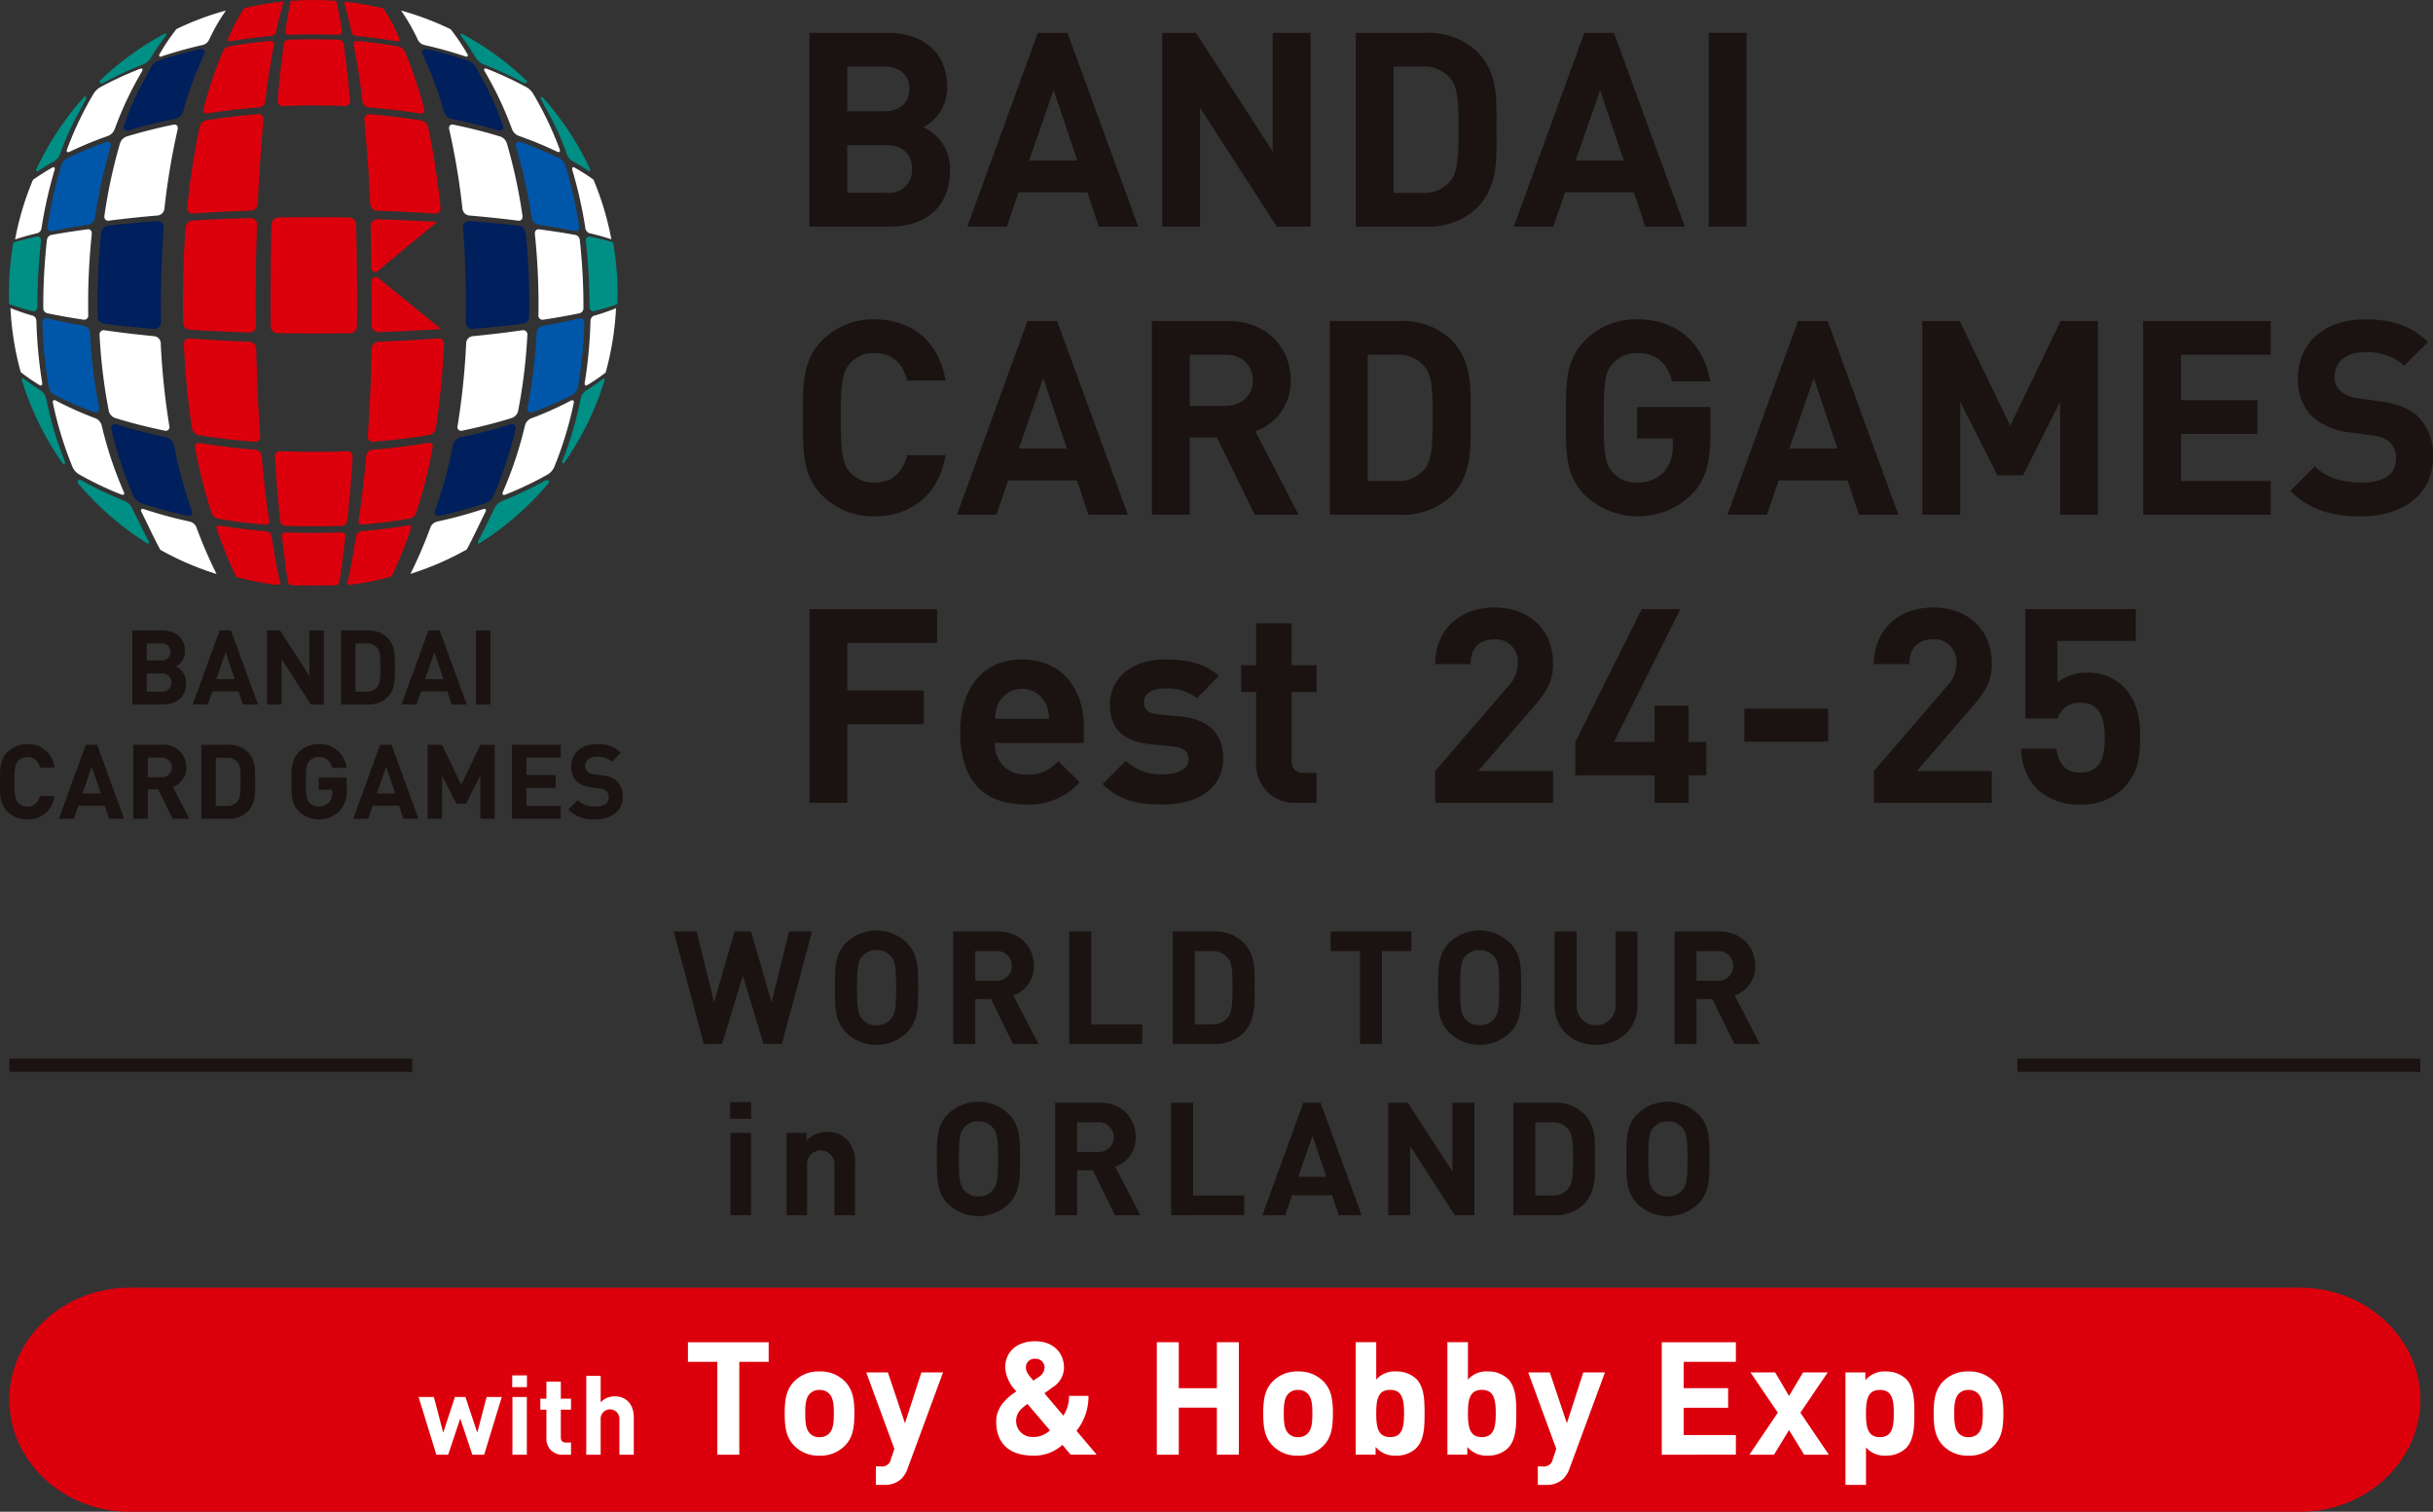 <svg xmlns="http://www.w3.org/2000/svg" xmlns:xlink="http://www.w3.org/1999/xlink" width="394" height="244.869" viewBox="0 0 394 244.869">
  <rect x="0" y="0" width="394" height="244.869" fill="#333333" stroke="none"/>
  <defs>
    <clipPath id="clip-path">
      <rect id="長方形_1720" data-name="長方形 1720" width="394" height="244.869" fill="none"/>
    </clipPath>
  </defs>
  <g id="グループ_4470" data-name="グループ 4470" transform="translate(14857 -3628.715)">
    <g id="グループ_5780" data-name="グループ 5780" transform="translate(-14857 3628.715)">
      <g id="グループ_5767" data-name="グループ 5767" transform="translate(0 0)" clip-path="url(#clip-path)">
        <path id="パス_10743" data-name="パス 10743" d="M391.145,115.91c0,9.978-8.754,18.143-19.453,18.143H20.161c-10.7,0-19.453-8.165-19.453-18.143S9.462,97.767,20.161,97.767H371.692c10.7,0,19.453,8.165,19.453,18.143" transform="translate(0.802 110.816)" fill="#dc000c"/>
        <path id="パス_10744" data-name="パス 10744" d="M42.393,115.409H40.475l-1.954-5.865-1.956,5.865h-1.92l-2.872-9.345h2.479l1.506,5.775,1.9-5.775h1.7l1.92,5.775,1.508-5.775h2.456Z" transform="translate(36.014 120.22)" fill="#fff"/>
        <path id="パス_10745" data-name="パス 10745" d="M38.88,104.425h2.385v1.9H38.88Zm.034,3.5h2.334v9.345H38.914Z" transform="translate(44.069 118.362)" fill="#fff"/>
        <path id="パス_10746" data-name="パス 10746" d="M44.708,116.734A2.535,2.535,0,0,1,42,114.06v-4.627h-.986v-1.775H42v-2.763h2.332v2.763h1.651v1.775H44.331v4.485c0,.54.252.843.806.843h.845v1.973Z" transform="translate(46.487 118.895)" fill="#fff"/>
        <path id="パス_10747" data-name="パス 10747" d="M49.865,117.229v-5.7a1.521,1.521,0,1,0-3.032,0v5.7H44.5V104.458h2.334v4.286a3.092,3.092,0,0,1,2.242-.969c2.044,0,3.121,1.436,3.121,3.409v6.044Z" transform="translate(50.438 118.4)" fill="#fff"/>
        <path id="パス_10748" data-name="パス 10748" d="M60.534,105.078v15.045H56.978V105.078h-4.76v-3.172H65.292v3.172Z" transform="translate(59.187 115.507)" fill="#fff"/>
        <path id="パス_10749" data-name="パス 10749" d="M69.338,116.125a5.527,5.527,0,0,1-4.145,1.638,5.464,5.464,0,0,1-4.12-1.638c-1.2-1.254-1.51-2.765-1.51-5.193,0-2.407.307-3.915,1.51-5.169a5.464,5.464,0,0,1,4.12-1.638,5.527,5.527,0,0,1,4.145,1.638c1.2,1.254,1.508,2.763,1.508,5.169,0,2.428-.307,3.938-1.508,5.193m-2.586-8.419a2.1,2.1,0,0,0-1.56-.587,2.043,2.043,0,0,0-1.536.587c-.689.691-.768,1.841-.768,3.226s.079,2.558.768,3.247a2.037,2.037,0,0,0,1.536.591,2.092,2.092,0,0,0,1.56-.591c.691-.689.768-1.867.768-3.247s-.077-2.535-.768-3.226" transform="translate(67.512 118.021)" fill="#fff"/>
        <path id="パス_10750" data-name="パス 10750" d="M72.482,119.678a4.7,4.7,0,0,1-1,1.713,3.848,3.848,0,0,1-2.865,1.024H67.313v-2.993h.768a1.44,1.44,0,0,0,1.664-1.2l.561-1.636-4.553-12.387h3.505l2.763,8.239,2.66-8.239h3.507Z" transform="translate(74.529 118.102)" fill="#fff"/>
        <path id="パス_10751" data-name="パス 10751" d="M87.669,120.2l-1.331-1.585a6.736,6.736,0,0,1-4.709,1.741c-4.015,0-6.012-2.1-6.012-5.528,0-2.33,1.688-3.838,3.275-4.888a5.936,5.936,0,0,1-1.816-3.864c0-2.483,1.816-4.248,4.86-4.248,2.867,0,4.659,1.818,4.659,4.3a3.8,3.8,0,0,1-1.869,3.172s-.845.64-1.306.947l3.07,3.633a5.7,5.7,0,0,0,.922-3.2H90.56a8.83,8.83,0,0,1-1.944,5.658l3.275,3.862Zm-6.985-8.212c-1.1.766-1.843,1.483-1.843,2.786a2.6,2.6,0,0,0,2.765,2.56,3.811,3.811,0,0,0,2.712-1.073Zm1.252-7.32a1.389,1.389,0,0,0-1.508,1.485c0,.666.563,1.306,1.2,2.046.258-.154.768-.512.768-.512a1.976,1.976,0,0,0,1.05-1.534,1.418,1.418,0,0,0-1.51-1.485" transform="translate(85.709 115.424)" fill="#fff"/>
        <path id="パス_10752" data-name="パス 10752" d="M97.532,120.123V112.5H91.365v7.625H87.808V101.905h3.556v7.446h6.168v-7.446h3.557v18.218Z" transform="translate(99.528 115.506)" fill="#fff"/>
        <path id="パス_10753" data-name="パス 10753" d="M105.661,116.125a5.527,5.527,0,0,1-4.145,1.638,5.464,5.464,0,0,1-4.12-1.638c-1.2-1.254-1.51-2.765-1.51-5.193,0-2.407.307-3.915,1.51-5.169a5.464,5.464,0,0,1,4.12-1.638,5.527,5.527,0,0,1,4.145,1.638c1.2,1.254,1.508,2.763,1.508,5.169,0,2.428-.307,3.938-1.508,5.193m-2.586-8.419a2.1,2.1,0,0,0-1.56-.587,2.043,2.043,0,0,0-1.536.587c-.689.691-.768,1.841-.768,3.226s.079,2.558.768,3.247a2.037,2.037,0,0,0,1.536.591,2.092,2.092,0,0,0,1.56-.591c.691-.689.768-1.867.768-3.247s-.077-2.535-.768-3.226" transform="translate(108.682 118.021)" fill="#fff"/>
        <path id="パス_10754" data-name="パス 10754" d="M112.7,119.073a4.639,4.639,0,0,1-3.247,1.2,4.053,4.053,0,0,1-3.328-1.408v1.254h-3.222V101.9h3.324v6.063a3.949,3.949,0,0,1,3.226-1.329,4.647,4.647,0,0,1,3.247,1.2c1.331,1.331,1.355,3.61,1.355,5.6s-.023,4.3-1.355,5.628m-4.22-9.441c-2,0-2.253,1.638-2.253,3.813s.256,3.838,2.253,3.838,2.253-1.664,2.253-3.838-.258-3.813-2.253-3.813" transform="translate(116.64 115.506)" fill="#fff"/>
        <path id="パス_10755" data-name="パス 10755" d="M119.664,119.073a4.644,4.644,0,0,1-3.249,1.2,4.055,4.055,0,0,1-3.328-1.408v1.254h-3.222V101.9h3.324v6.063a3.952,3.952,0,0,1,3.226-1.329,4.652,4.652,0,0,1,3.249,1.2c1.331,1.331,1.355,3.61,1.355,5.6s-.023,4.3-1.355,5.628m-4.222-9.441c-2,0-2.253,1.638-2.253,3.813s.256,3.838,2.253,3.838,2.253-1.664,2.253-3.838-.256-3.813-2.253-3.813" transform="translate(124.528 115.506)" fill="#fff"/>
        <path id="パス_10756" data-name="パス 10756" d="M122.725,119.678a4.7,4.7,0,0,1-1,1.713,3.848,3.848,0,0,1-2.865,1.024h-1.306v-2.993h.768a1.44,1.44,0,0,0,1.664-1.2l.561-1.636L116,104.195H119.5l2.763,8.239,2.66-8.239h3.507Z" transform="translate(131.478 118.102)" fill="#fff"/>
        <path id="パス_10757" data-name="パス 10757" d="M126.136,120.123V101.905h12v3.172h-8.444v4.273h7.19v3.17h-7.19v4.429h8.444v3.172Z" transform="translate(142.971 115.506)" fill="#fff"/>
        <path id="パス_10758" data-name="パス 10758" d="M141.664,117.527l-2.456-3.992-2.432,3.992h-3.992l4.606-6.806-4.427-6.526h3.992l2.253,3.813,2.276-3.813h3.992l-4.427,6.526,4.606,6.806Z" transform="translate(150.506 118.102)" fill="#fff"/>
        <path id="パス_10759" data-name="パス 10759" d="M149.879,116.558a4.644,4.644,0,0,1-3.249,1.2,3.947,3.947,0,0,1-3.226-1.331V122.5H140.08v-18.22H143.3v1.254a4.054,4.054,0,0,1,3.328-1.406,4.652,4.652,0,0,1,3.249,1.2c1.331,1.331,1.355,3.61,1.355,5.6s-.023,4.3-1.355,5.628m-4.222-9.441c-2,0-2.253,1.638-2.253,3.813s.256,3.838,2.253,3.838,2.253-1.664,2.253-3.838-.256-3.813-2.253-3.813" transform="translate(158.776 118.021)" fill="#fff"/>
        <path id="パス_10760" data-name="パス 10760" d="M156.551,116.125a5.527,5.527,0,0,1-4.145,1.638,5.464,5.464,0,0,1-4.12-1.638c-1.2-1.254-1.511-2.765-1.511-5.193,0-2.407.307-3.915,1.511-5.169a5.464,5.464,0,0,1,4.12-1.638,5.527,5.527,0,0,1,4.145,1.638c1.2,1.254,1.508,2.763,1.508,5.169,0,2.428-.307,3.938-1.508,5.193m-2.586-8.419a2.1,2.1,0,0,0-1.56-.587,2.043,2.043,0,0,0-1.536.587c-.689.691-.768,1.841-.768,3.226s.079,2.558.768,3.247a2.037,2.037,0,0,0,1.536.591,2.092,2.092,0,0,0,1.56-.591c.691-.689.768-1.867.768-3.247s-.077-2.535-.768-3.226" transform="translate(166.365 118.021)" fill="#fff"/>
        <path id="パス_10761" data-name="パス 10761" d="M68.643,88.936h-2.97L62.324,77.88,58.972,88.936H56l-4.86-18.218H54.85l2.814,11.489,3.328-11.489h2.66l3.328,11.489,2.84-11.489h3.71Z" transform="translate(57.968 80.156)" fill="#1a1311"/>
        <path id="パス_10762" data-name="パス 10762" d="M75.023,87.176a7.08,7.08,0,0,1-9.852,0c-1.841-1.843-1.79-4.122-1.79-7.269s-.051-5.425,1.79-7.267a7.08,7.08,0,0,1,9.852,0c1.843,1.841,1.818,4.12,1.818,7.267s.026,5.425-1.818,7.269M72.389,74.791a2.957,2.957,0,0,0-2.276-.973,3.015,3.015,0,0,0-2.3.973c-.691.766-.87,1.611-.87,5.116s.179,4.35.87,5.118a3.015,3.015,0,0,0,2.3.973,2.957,2.957,0,0,0,2.276-.973c.689-.768.894-1.613.894-5.118s-.2-4.35-.894-5.116" transform="translate(71.84 80.075)" fill="#1a1311"/>
        <path id="パス_10763" data-name="パス 10763" d="M82.029,88.936l-3.556-7.267h-2.56v7.267H72.356V70.718h7.139c3.712,0,5.912,2.532,5.912,5.577a4.908,4.908,0,0,1-3.328,4.785l4.071,7.855ZM79.264,73.89H75.912V78.7h3.352a2.412,2.412,0,1,0,0-4.811" transform="translate(82.013 80.156)" fill="#1a1311"/>
        <path id="パス_10764" data-name="パス 10764" d="M81.163,88.936V70.718H84.72V85.763h8.265v3.172Z" transform="translate(91.996 80.156)" fill="#1a1311"/>
        <path id="パス_10765" data-name="パス 10765" d="M100.41,87.2A6.636,6.636,0,0,1,95.6,88.935H89.024V70.717H95.6a6.628,6.628,0,0,1,4.809,1.741c2.048,2.046,1.843,4.555,1.843,7.292s.2,5.4-1.843,7.446m-2.481-12.18a3.174,3.174,0,0,0-2.66-1.124H92.58V85.762h2.688a3.18,3.18,0,0,0,2.66-1.124c.666-.819.768-2.125.768-4.888s-.1-3.915-.768-4.734" transform="translate(100.906 80.155)" fill="#1a1311"/>
        <path id="パス_10766" data-name="パス 10766" d="M109.317,73.891V88.936h-3.556V73.891H101V70.718h13.074v3.172Z" transform="translate(114.481 80.157)" fill="#1a1311"/>
        <path id="パス_10767" data-name="パス 10767" d="M120.8,87.176a7.08,7.08,0,0,1-9.852,0c-1.841-1.843-1.79-4.122-1.79-7.269s-.051-5.425,1.79-7.267a7.08,7.08,0,0,1,9.852,0c1.843,1.841,1.818,4.12,1.818,7.267s.026,5.425-1.818,7.269m-2.635-12.385a2.957,2.957,0,0,0-2.276-.973,3.016,3.016,0,0,0-2.3.973c-.691.766-.87,1.611-.87,5.116s.179,4.35.87,5.118a3.016,3.016,0,0,0,2.3.973,2.957,2.957,0,0,0,2.276-.973c.689-.768.894-1.613.894-5.118s-.2-4.35-.894-5.116" transform="translate(123.729 80.075)" fill="#1a1311"/>
        <path id="パス_10768" data-name="パス 10768" d="M124.708,89.089c-3.736,0-6.706-2.532-6.706-6.4V70.718h3.556V82.563a3.166,3.166,0,1,0,6.321,0V70.718h3.533V82.691c0,3.866-2.97,6.4-6.705,6.4" transform="translate(133.752 80.156)" fill="#1a1311"/>
        <path id="パス_10769" data-name="パス 10769" d="M136.784,88.936l-3.557-7.267h-2.56v7.267h-3.556V70.718h7.139c3.712,0,5.912,2.532,5.912,5.577a4.908,4.908,0,0,1-3.328,4.785l4.071,7.855ZM134.019,73.89h-3.352V78.7h3.352a2.412,2.412,0,1,0,0-4.811" transform="translate(144.076 80.156)" fill="#1a1311"/>
        <path id="パス_10770" data-name="パス 10770" d="M55.419,83.67h3.4v2.712h-3.4Zm.053,4.988H58.8V101.99H55.472Z" transform="translate(62.816 94.837)" fill="#1a1311"/>
        <path id="パス_10771" data-name="パス 10771" d="M67.456,99.421V91.36a2.223,2.223,0,1,0-4.427,0v8.06H59.7V86.088h3.249v1.229a4.566,4.566,0,0,1,3.326-1.38,4.337,4.337,0,0,1,3.147,1.176A4.938,4.938,0,0,1,70.782,90.9v8.521Z" transform="translate(67.671 97.407)" fill="#1a1311"/>
        <path id="パス_10772" data-name="パス 10772" d="M82.757,100.176a7.08,7.08,0,0,1-9.852,0c-1.841-1.843-1.79-4.122-1.79-7.269s-.051-5.425,1.79-7.267a7.08,7.08,0,0,1,9.852,0c1.843,1.841,1.818,4.12,1.818,7.267s.026,5.425-1.818,7.269M80.123,87.791a2.957,2.957,0,0,0-2.276-.973,3.015,3.015,0,0,0-2.3.973c-.691.766-.87,1.611-.87,5.116s.179,4.35.87,5.118a3.015,3.015,0,0,0,2.3.973,2.957,2.957,0,0,0,2.276-.973c.689-.768.894-1.613.894-5.118s-.2-4.35-.894-5.116" transform="translate(80.606 94.81)" fill="#1a1311"/>
        <path id="パス_10773" data-name="パス 10773" d="M89.764,101.936l-3.556-7.267h-2.56v7.267H80.091V83.718H87.23c3.712,0,5.912,2.532,5.912,5.577a4.908,4.908,0,0,1-3.328,4.785l4.071,7.855ZM87,86.89H83.647V91.7H87a2.412,2.412,0,1,0,0-4.811" transform="translate(90.78 94.892)" fill="#1a1311"/>
        <path id="パス_10774" data-name="パス 10774" d="M88.9,101.936V83.718h3.556V98.763h8.265v3.172Z" transform="translate(100.763 94.891)" fill="#1a1311"/>
        <path id="パス_10775" data-name="パス 10775" d="M108.181,101.937l-1.075-3.224h-6.473l-1.1,3.224H95.822l6.629-18.22h2.788l6.652,18.22Zm-4.246-12.846-2.3,6.627h4.529Z" transform="translate(108.611 94.89)" fill="#1a1311"/>
        <path id="パス_10776" data-name="パス 10776" d="M116.148,101.936l-7.218-11.182v11.182h-3.556V83.718h3.172l7.218,11.154V83.718h3.556v18.218Z" transform="translate(119.438 94.891)" fill="#1a1311"/>
        <path id="パス_10777" data-name="パス 10777" d="M126.253,100.2a6.644,6.644,0,0,1-4.811,1.739h-6.575V83.717h6.575a6.637,6.637,0,0,1,4.811,1.741c2.046,2.046,1.841,4.555,1.841,7.292s.2,5.4-1.841,7.446m-2.483-12.18a3.174,3.174,0,0,0-2.66-1.124h-2.688V98.762h2.688a3.18,3.18,0,0,0,2.66-1.124c.666-.819.768-2.125.768-4.888s-.1-3.915-.768-4.734" transform="translate(130.198 94.89)" fill="#1a1311"/>
        <path id="パス_10778" data-name="パス 10778" d="M135.089,100.176a7.08,7.08,0,0,1-9.852,0c-1.841-1.843-1.79-4.122-1.79-7.269s-.051-5.425,1.79-7.267a7.08,7.08,0,0,1,9.852,0c1.843,1.841,1.818,4.12,1.818,7.267s.026,5.425-1.818,7.269m-2.635-12.385a2.957,2.957,0,0,0-2.276-.973,3.016,3.016,0,0,0-2.3.973c-.691.766-.87,1.611-.87,5.116s.179,4.35.87,5.118a3.016,3.016,0,0,0,2.3.973,2.957,2.957,0,0,0,2.276-.973c.689-.768.894-1.613.894-5.118s-.2-4.35-.894-5.116" transform="translate(139.923 94.81)" fill="#1a1311"/>
        <path id="パス_10779" data-name="パス 10779" d="M74.579,33.878H61.443V2.495H74.05c6.125,0,9.694,3.437,9.694,8.815a7.257,7.257,0,0,1-3.879,6.479,7.291,7.291,0,0,1,4.322,7.051c0,5.863-4.013,9.037-9.609,9.037M73.563,7.959h-6v7.23h6c2.6,0,4.054-1.455,4.054-3.614s-1.455-3.616-4.054-3.616m.4,12.739H67.568v7.715H73.96a3.716,3.716,0,0,0,4.1-3.879c0-2.116-1.321-3.836-4.1-3.836" transform="translate(69.644 2.828)" fill="#1a1311"/>
        <path id="パス_10780" data-name="パス 10780" d="M94.715,33.878l-1.85-5.553H81.711l-1.9,5.553h-6.39L84.841,2.495h4.8l11.461,31.383ZM87.4,11.752,83.431,23.168h7.8Z" transform="translate(83.225 2.828)" fill="#1a1311"/>
        <path id="パス_10781" data-name="パス 10781" d="M106.774,33.878,94.344,14.617V33.878H88.217V2.5h5.464l12.43,19.218V2.5h6.129V33.878Z" transform="translate(99.991 2.828)" fill="#1a1311"/>
        <path id="パス_10782" data-name="パス 10782" d="M122.521,30.881a11.428,11.428,0,0,1-8.289,3H102.906V2.495h11.327a11.437,11.437,0,0,1,8.289,3c3.525,3.527,3.172,7.845,3.172,12.562s.352,9.3-3.172,12.826M118.243,9.9a5.459,5.459,0,0,0-4.583-1.939h-4.627V28.414h4.627a5.471,5.471,0,0,0,4.583-1.939c1.146-1.412,1.323-3.659,1.323-8.421s-.177-6.744-1.323-8.154" transform="translate(116.64 2.828)" fill="#1a1311"/>
        <path id="パス_10783" data-name="パス 10783" d="M136.2,33.878l-1.85-5.553H123.194l-1.9,5.553h-6.39L126.324,2.495h4.8L142.59,33.878ZM128.88,11.752l-3.966,11.416h7.8Z" transform="translate(130.244 2.828)" fill="#1a1311"/>
        <rect id="長方形_1715" data-name="長方形 1715" width="6.127" height="31.383" transform="translate(276.711 5.323)" fill="#1a1311"/>
        <path id="パス_10784" data-name="パス 10784" d="M72.495,56.158a11.563,11.563,0,0,1-8.463-3.437c-3.172-3.175-3.085-7.1-3.085-12.519s-.087-9.345,3.085-12.519a11.563,11.563,0,0,1,8.463-3.437c5.863,0,10.445,3.35,11.548,9.916H77.828c-.617-2.511-2.2-4.45-5.289-4.45a5.067,5.067,0,0,0-3.923,1.63c-1.19,1.323-1.542,2.82-1.542,8.86s.352,7.538,1.542,8.86a5.074,5.074,0,0,0,3.923,1.63c3.085,0,4.672-1.939,5.289-4.45h6.215c-1.1,6.567-5.728,9.916-11.548,9.916" transform="translate(69.08 27.482)" fill="#1a1311"/>
        <path id="パス_10785" data-name="パス 10785" d="M93.929,55.753,92.079,50.2H80.925l-1.9,5.553h-6.39L84.055,24.37h4.8l11.461,31.383ZM86.611,33.627,82.645,45.043h7.8Z" transform="translate(82.334 27.623)" fill="#1a1311"/>
        <path id="パス_10786" data-name="パス 10786" d="M104.092,55.753,97.965,43.236H93.559V55.753H87.432V24.37h12.3c6.39,0,10.181,4.363,10.181,9.609a8.454,8.454,0,0,1-5.733,8.244l7.011,13.53Zm-4.76-25.917H93.559v8.289h5.773c2.69,0,4.453-1.722,4.453-4.145s-1.762-4.143-4.453-4.143" transform="translate(99.101 27.623)" fill="#1a1311"/>
        <path id="パス_10787" data-name="パス 10787" d="M120.558,52.756a11.428,11.428,0,0,1-8.288,3H100.943V24.37H112.27a11.437,11.437,0,0,1,8.288,3c3.525,3.527,3.172,7.845,3.172,12.562s.352,9.3-3.172,12.826M116.28,31.775a5.459,5.459,0,0,0-4.583-1.939H107.07V50.289H111.7a5.471,5.471,0,0,0,4.583-1.939c1.146-1.412,1.323-3.659,1.323-8.421s-.177-6.744-1.323-8.154" transform="translate(114.416 27.623)" fill="#1a1311"/>
        <path id="パス_10788" data-name="パス 10788" d="M139.263,52.587a12.454,12.454,0,0,1-17.324.132c-3.172-3.172-3.085-7.1-3.085-12.519s-.087-9.345,3.085-12.517a11.418,11.418,0,0,1,8.463-3.437c7.273,0,10.975,4.76,11.813,10.049h-6.172c-.7-2.953-2.513-4.585-5.641-4.585a5.1,5.1,0,0,0-3.923,1.675c-1.19,1.325-1.5,2.778-1.5,8.815s.307,7.54,1.5,8.862a5.074,5.074,0,0,0,3.923,1.63,5.764,5.764,0,0,0,4.365-1.764,6.051,6.051,0,0,0,1.41-4.188V43.552H130.4V38.438h11.856v4.585c0,4.54-.794,7.273-3,9.564" transform="translate(134.717 27.482)" fill="#1a1311"/>
        <path id="パス_10789" data-name="パス 10789" d="M152.416,55.753l-1.85-5.553H139.412l-1.9,5.553h-6.39L142.542,24.37h4.8l11.461,31.383ZM145.1,33.627l-3.966,11.416h7.8Z" transform="translate(148.627 27.623)" fill="#1a1311"/>
        <path id="パス_10790" data-name="パス 10790" d="M168.221,55.753V37.461l-6,11.9h-4.143l-6.038-11.9V55.753h-6.127V24.37h6.038l8.2,16.97,8.154-16.97h6.04V55.753Z" transform="translate(165.393 27.623)" fill="#1a1311"/>
        <path id="パス_10791" data-name="パス 10791" d="M162.673,55.753V24.37h20.671v5.466H168.8V37.2h12.387v5.466H168.8v7.625h14.544v5.466Z" transform="translate(184.384 27.623)" fill="#1a1311"/>
        <path id="パス_10792" data-name="パス 10792" d="M185.311,56.158c-4.76,0-8.376-1.016-11.461-4.143l3.966-3.968c1.984,1.984,4.674,2.646,7.582,2.646,3.614,0,5.556-1.365,5.556-3.879a3.5,3.5,0,0,0-.973-2.646,4.664,4.664,0,0,0-2.776-1.1l-3.791-.529a10.639,10.639,0,0,1-6.083-2.6,8.29,8.29,0,0,1-2.249-6.168c0-5.6,4.143-9.522,10.932-9.522,4.318,0,7.448,1.058,10.138,3.659l-3.879,3.834a8.737,8.737,0,0,0-6.437-2.159c-3.26,0-4.847,1.807-4.847,3.966a3.029,3.029,0,0,0,.926,2.249,5.391,5.391,0,0,0,2.908,1.233l3.7.529c2.865.4,4.672,1.19,5.993,2.426a8.775,8.775,0,0,1,2.426,6.654c0,6.085-5.069,9.522-11.636,9.522" transform="translate(197.053 27.482)" fill="#1a1311"/>
        <path id="パス_10793" data-name="パス 10793" d="M67.57,51.71v7.712H79.957V64.89H67.57V77.627H61.442V46.244H82.114V51.71Z" transform="translate(69.643 52.416)" fill="#1a1311"/>
        <path id="パス_10794" data-name="パス 10794" d="M78.529,63.6a4.745,4.745,0,0,0,5.026,5.114,6.358,6.358,0,0,0,5.2-2.161l3.482,3.394a10.941,10.941,0,0,1-8.728,3.614c-5.421,0-10.623-2.468-10.623-11.77,0-7.491,4.056-11.723,10.006-11.723,6.39,0,10.006,4.672,10.006,10.977V63.6Zm8.2-6.392a4.281,4.281,0,0,0-7.67,0,6.36,6.36,0,0,0-.529,2.468h8.728a6.283,6.283,0,0,0-.529-2.468" transform="translate(82.616 56.748)" fill="#1a1311"/>
        <path id="パス_10795" data-name="パス 10795" d="M93.478,73.56c-3.614,0-6.876-.4-9.786-3.307l3.748-3.746a8.332,8.332,0,0,0,6.125,2.161c1.984,0,4.056-.663,4.056-2.381,0-1.146-.617-1.939-2.424-2.114l-3.616-.354c-4.141-.4-6.7-2.2-6.7-6.435,0-4.76,4.186-7.318,8.858-7.318,3.571,0,6.567.617,8.771,2.688l-3.524,3.571a7.979,7.979,0,0,0-5.334-1.545c-2.291,0-3.262,1.058-3.262,2.2,0,.838.352,1.809,2.381,1.984l3.612.352c4.542.442,6.834,2.867,6.834,6.744,0,5.069-4.32,7.495-9.741,7.495" transform="translate(94.862 56.748)" fill="#1a1311"/>
        <path id="パス_10796" data-name="パス 10796" d="M103.289,76.41a6.229,6.229,0,0,1-6.656-6.567V58.47H94.209V54.107h2.424V47.318h5.73v6.789h4.056V58.47h-4.056V69.489c0,1.323.617,2.074,1.984,2.074h2.072V76.41Z" transform="translate(106.783 53.633)" fill="#1a1311"/>
        <path id="パス_10797" data-name="パス 10797" d="M108.938,77.768V72.611l11.726-13.622A5.4,5.4,0,0,0,122.3,55.2a3.579,3.579,0,0,0-3.793-3.923c-1.895,0-3.832.971-3.832,4.011h-5.733c0-5.73,4.188-9.168,9.564-9.168,5.556,0,9.522,3.482,9.522,9.123,0,3.042-1.188,4.674-3.35,7.188L115.9,72.611h12.12v5.157Z" transform="translate(123.478 52.275)" fill="#1a1311"/>
        <path id="パス_10798" data-name="パス 10798" d="M137.915,73.175v4.453H132.4V73.175H119.578V67.754l10.755-21.51h6.26l-10.755,21.51H132.4V61.891h5.511v5.863h2.865v5.421Z" transform="translate(135.537 52.416)" fill="#1a1311"/>
        <rect id="長方形_1716" data-name="長方形 1716" width="13.575" height="5.334" transform="translate(282.484 114.793)" fill="#1a1311"/>
        <path id="パス_10799" data-name="パス 10799" d="M142.24,77.768V72.611l11.725-13.622A5.4,5.4,0,0,0,155.6,55.2a3.579,3.579,0,0,0-3.793-3.923c-1.894,0-3.832.971-3.832,4.011H142.24c0-5.73,4.188-9.168,9.564-9.168,5.556,0,9.522,3.482,9.522,9.123,0,3.042-1.188,4.674-3.35,7.188l-8.771,10.181h12.12v5.157Z" transform="translate(161.224 52.275)" fill="#1a1311"/>
        <path id="パス_10800" data-name="パス 10800" d="M169.9,75.336a9.466,9.466,0,0,1-6.919,2.556,9.8,9.8,0,0,1-7.008-2.511,9.578,9.578,0,0,1-2.558-6.524h5.731c.309,2.468,1.457,3.879,3.836,3.879a3.689,3.689,0,0,0,2.733-1.013c1.013-1.016,1.233-2.688,1.233-4.672,0-3.614-1.058-5.641-3.836-5.641a3.641,3.641,0,0,0-3.789,2.556h-5.244V46.244h17.9V51.4h-12.7v6.744a7.2,7.2,0,0,1,4.715-1.587,8.077,8.077,0,0,1,5.863,2.116c2.471,2.471,2.823,5.421,2.823,8.376,0,3.527-.486,6-2.778,8.286" transform="translate(173.892 52.416)" fill="#1a1311"/>
        <path id="パス_10801" data-name="パス 10801" d="M15.064,59.858H10.048V47.868h4.815c2.34,0,3.7,1.314,3.7,3.369a2.772,2.772,0,0,1-1.481,2.475,2.787,2.787,0,0,1,1.649,2.695c0,2.238-1.532,3.452-3.672,3.452m-.386-9.9H12.388v2.761h2.289a1.39,1.39,0,1,0,0-2.761m.151,4.866H12.388v2.946h2.441a1.476,1.476,0,1,0,0-2.946" transform="translate(11.389 54.257)" fill="#1a1311"/>
        <path id="パス_10802" data-name="パス 10802" d="M22.758,59.857l-.706-2.121H17.791l-.723,2.121H14.625l4.361-11.988h1.837L25.2,59.857ZM19.963,51.4l-1.515,4.361h2.978Z" transform="translate(16.577 54.258)" fill="#1a1311"/>
        <path id="パス_10803" data-name="パス 10803" d="M27.365,59.858,22.616,52.5v7.358h-2.34V47.868h2.089l4.749,7.343V47.868h2.34v11.99Z" transform="translate(22.981 54.257)" fill="#1a1311"/>
        <path id="パス_10804" data-name="パス 10804" d="M33.382,58.713a4.367,4.367,0,0,1-3.166,1.146H25.887V47.869h4.329a4.368,4.368,0,0,1,3.166,1.146c1.346,1.346,1.212,3,1.212,4.8s.134,3.552-1.212,4.9M31.748,50.7A2.088,2.088,0,0,0,30,49.958H28.227V57.77H30a2.083,2.083,0,0,0,1.752-.742c.437-.538.506-1.4.506-3.215s-.068-2.575-.506-3.115" transform="translate(29.342 54.258)" fill="#1a1311"/>
        <path id="パス_10805" data-name="パス 10805" d="M38.606,59.857,37.9,57.736H33.639l-.723,2.121H30.473l4.361-11.988h1.837l4.376,11.988ZM35.811,51.4l-1.517,4.361h2.98Z" transform="translate(34.54 54.258)" fill="#1a1311"/>
        <rect id="長方形_1717" data-name="長方形 1717" width="2.34" height="11.99" transform="translate(77.069 102.125)" fill="#1a1311"/>
        <path id="パス_10806" data-name="パス 10806" d="M4.412,68.688A4.409,4.409,0,0,1,1.18,67.373C-.034,66.162,0,64.664,0,62.592s-.034-3.569,1.18-4.783A4.415,4.415,0,0,1,4.412,56.5a4.226,4.226,0,0,1,4.412,3.789H6.45a1.984,1.984,0,0,0-2.02-1.7,1.942,1.942,0,0,0-1.5.623c-.454.506-.589,1.08-.589,3.386s.134,2.88.589,3.384a1.935,1.935,0,0,0,1.5.623,1.984,1.984,0,0,0,2.02-1.7H8.824a4.238,4.238,0,0,1-4.412,3.789" transform="translate(0 64.037)" fill="#1a1311"/>
        <path id="パス_10807" data-name="パス 10807" d="M12.6,68.533l-.706-2.121H7.633L6.91,68.533H4.467l4.361-11.99h1.837l4.376,11.99ZM9.8,60.08,8.29,64.441h2.978Z" transform="translate(5.063 64.09)" fill="#1a1311"/>
        <path id="パス_10808" data-name="パス 10808" d="M16.482,68.533l-2.34-4.783H12.458v4.783h-2.34V56.543h4.7a3.624,3.624,0,0,1,3.889,3.672,3.227,3.227,0,0,1-2.189,3.149l2.677,5.169Zm-1.818-9.9H12.458V61.8h2.206a1.587,1.587,0,1,0,0-3.166" transform="translate(11.468 64.09)" fill="#1a1311"/>
        <path id="パス_10809" data-name="パス 10809" d="M22.775,67.388a4.368,4.368,0,0,1-3.166,1.146H15.28V56.544h4.329a4.368,4.368,0,0,1,3.166,1.146c1.346,1.346,1.212,3,1.212,4.8s.134,3.552-1.212,4.9m-1.634-8.015a2.088,2.088,0,0,0-1.752-.74H17.62v7.813h1.769a2.083,2.083,0,0,0,1.752-.742c.437-.538.506-1.4.506-3.215s-.068-2.575-.506-3.115" transform="translate(17.319 64.091)" fill="#1a1311"/>
        <path id="パス_10810" data-name="パス 10810" d="M29.919,67.323a4.759,4.759,0,0,1-6.618.049c-1.212-1.212-1.178-2.71-1.178-4.781s-.034-3.569,1.178-4.781A4.362,4.362,0,0,1,26.535,56.5a4.309,4.309,0,0,1,4.512,3.84H28.69a2.034,2.034,0,0,0-2.155-1.752,1.946,1.946,0,0,0-1.5.64c-.454.5-.572,1.06-.572,3.367s.117,2.88.572,3.386a1.941,1.941,0,0,0,1.5.621,2.2,2.2,0,0,0,1.666-.672,2.314,2.314,0,0,0,.54-1.6v-.454H26.535V61.917h4.529v1.752a4.757,4.757,0,0,1-1.146,3.655" transform="translate(25.076 64.036)" fill="#1a1311"/>
        <path id="パス_10811" data-name="パス 10811" d="M34.944,68.533l-.706-2.121H29.977l-.723,2.121H26.811l4.361-11.99h1.837l4.376,11.99ZM32.149,60.08l-1.517,4.361h2.98Z" transform="translate(30.389 64.09)" fill="#1a1311"/>
        <path id="パス_10812" data-name="パス 10812" d="M40.982,68.533V61.546l-2.289,4.546H37.11L34.8,61.546v6.987h-2.34V56.543H34.77L37.9,63.027l3.115-6.484h2.306v11.99Z" transform="translate(36.794 64.09)" fill="#1a1311"/>
        <path id="パス_10813" data-name="パス 10813" d="M38.863,68.533V56.543h7.9v2.089H41.2v2.812h4.732v2.089H41.2v2.912h5.558v2.089Z" transform="translate(44.049 64.09)" fill="#1a1311"/>
        <path id="パス_10814" data-name="パス 10814" d="M47.511,68.688A5.63,5.63,0,0,1,43.133,67.1l1.515-1.515a3.925,3.925,0,0,0,2.9,1.009c1.382,0,2.123-.523,2.123-1.481a1.332,1.332,0,0,0-.371-1.011,1.766,1.766,0,0,0-1.06-.42l-1.449-.2a4.079,4.079,0,0,1-2.323-.992,3.176,3.176,0,0,1-.858-2.36c0-2.138,1.583-3.635,4.175-3.635a5.132,5.132,0,0,1,3.872,1.4l-1.481,1.464a3.338,3.338,0,0,0-2.458-.826c-1.248,0-1.854.691-1.854,1.517a1.157,1.157,0,0,0,.354.858,2.059,2.059,0,0,0,1.112.474l1.414.2a3.976,3.976,0,0,1,2.291.926,3.365,3.365,0,0,1,.924,2.543c0,2.323-1.935,3.638-4.444,3.638" transform="translate(48.89 64.037)" fill="#1a1311"/>
        <path id="パス_10815" data-name="パス 10815" d="M35.925,33.969a1.041,1.041,0,0,0,.719.282c.03,0,.062,0,.094,0,2.916-.245,5.649-.529,8.12-.845a1.222,1.222,0,0,0,1-1.193A112.811,112.811,0,0,0,45.3,18.7a1.317,1.317,0,0,0-1.075-1.169c-2.5-.282-5.195-.531-8-.74a.954.954,0,0,0-.777.275,1.119,1.119,0,0,0-.3.883c.378,4.634.54,10.3.429,15.165a1.129,1.129,0,0,0,.343.856" transform="translate(39.839 19.026)" fill="#001f5d"/>
        <path id="パス_10816" data-name="パス 10816" d="M42.495,43.915a63.281,63.281,0,0,0,3.586-10.874.682.682,0,0,0-.156-.687.713.713,0,0,0-.725-.1c-2.513.8-5.2,1.5-7.981,2.082a1.681,1.681,0,0,0-1.248,1.21A73.182,73.182,0,0,1,33.035,46.3a.543.543,0,0,0,.073.576.622.622,0,0,0,.482.19,1.169,1.169,0,0,0,.25-.03,72.391,72.391,0,0,0,7.422-2.042,2.285,2.285,0,0,0,1.233-1.08" transform="translate(37.391 36.498)" fill="#001f5d"/>
        <path id="パス_10817" data-name="パス 10817" d="M36.773,15.018c2.6.525,5.146,1.158,7.563,1.884a.919.919,0,0,0,.273.045.539.539,0,0,0,.4-.156.644.644,0,0,0,.1-.7A44.986,44.986,0,0,0,41.65,8.385c-.3-.559-.6-1.131-.911-1.728a2.394,2.394,0,0,0-1.2-1.026A68.753,68.753,0,0,0,32.8,3.745a.613.613,0,0,0-.646.149.545.545,0,0,0-.045.593c.23.563.461,1.107.687,1.643a50.206,50.206,0,0,1,2.742,7.73,1.709,1.709,0,0,0,1.235,1.158" transform="translate(36.324 4.215)" fill="#001f5d"/>
        <path id="パス_10818" data-name="パス 10818" d="M17.832,17.068a.984.984,0,0,0-.774-.279c-2.788.209-5.481.459-8,.742A1.315,1.315,0,0,0,7.982,18.7a113.238,113.238,0,0,0-.557,13.511,1.222,1.222,0,0,0,1,1.193c2.573.324,5.3.608,8.12.843a.691.691,0,0,0,.094,0,1.039,1.039,0,0,0,.717-.282,1.121,1.121,0,0,0,.343-.856c-.109-4.856.051-10.524.429-15.165a1.114,1.114,0,0,0-.3-.881" transform="translate(8.393 19.026)" fill="#001f5d"/>
        <path id="パス_10819" data-name="パス 10819" d="M18.584,35.543a1.679,1.679,0,0,0-1.248-1.208,82.4,82.4,0,0,1-7.981-2.084.716.716,0,0,0-.728.1.685.685,0,0,0-.154.687A63.159,63.159,0,0,0,12.06,43.915a2.288,2.288,0,0,0,1.231,1.08,71.8,71.8,0,0,0,7.424,2.042,1.169,1.169,0,0,0,.25.03.618.618,0,0,0,.482-.19.542.542,0,0,0,.073-.576,73.007,73.007,0,0,1-2.936-10.757" transform="translate(9.572 36.498)" fill="#001f5d"/>
        <path id="パス_10820" data-name="パス 10820" d="M21.752,3.745a68.119,68.119,0,0,0-6.735,1.886,2.4,2.4,0,0,0-1.205,1.026c-.311.6-.614,1.173-.913,1.735a45.15,45.15,0,0,0-3.458,7.7.653.653,0,0,0,.1.7.545.545,0,0,0,.4.156.929.929,0,0,0,.273-.045c2.415-.725,4.96-1.359,7.563-1.884a1.713,1.713,0,0,0,1.235-1.158,49.8,49.8,0,0,1,2.731-7.708c.228-.542.463-1.092.7-1.666a.55.55,0,0,0-.045-.593.614.614,0,0,0-.646-.147" transform="translate(10.642 4.215)" fill="#001f5d"/>
        <path id="パス_10821" data-name="パス 10821" d="M48.9,19.019a.192.192,0,0,0-.134-.151c-1.065-.311-2.287-.614-3.635-.9a.5.5,0,0,0-.452.115.8.8,0,0,0-.2.693,96.7,96.7,0,0,1,.58,10.514.825.825,0,0,0,.279.664.536.536,0,0,0,.326.113.484.484,0,0,0,.134-.017,37.739,37.739,0,0,0,3.653-1.084.189.189,0,0,0,.124-.175c.023-.608.03-1.112.03-1.585a48.485,48.485,0,0,0-.7-8.186" transform="translate(50.404 20.35)" fill="#008f84"/>
        <path id="パス_10822" data-name="パス 10822" d="M49.261,28.789c-.849.657-1.775,1.3-2.752,1.912a2.05,2.05,0,0,0-.8,1.2h0a59.3,59.3,0,0,1-3,10.211.67.67,0,0,0-.034.1.193.193,0,0,0,.1.228.2.2,0,0,0,.085.019.19.19,0,0,0,.156-.083A47.483,47.483,0,0,0,49.562,29a.19.19,0,0,0-.075-.215.192.192,0,0,0-.226.006" transform="translate(48.351 32.586)" fill="#008f84"/>
        <path id="パス_10823" data-name="パス 10823" d="M47.649,36.488a.614.614,0,0,0-.565.094h0a55,55,0,0,1-6.8,3.222,2.609,2.609,0,0,0-1.225,1.073c-.326.642-.664,1.333-1.009,2.04-.568,1.167-1.156,2.372-1.764,3.512a.194.194,0,0,0,.169.284.2.2,0,0,0,.1-.03,47.917,47.917,0,0,0,11.224-9.795.194.194,0,0,0,.045-.147.319.319,0,0,0-.171-.252" transform="translate(41.097 41.317)" fill="#008f84"/>
        <path id="パス_10824" data-name="パス 10824" d="M41.135,7.81c.352.676.687,1.31,1.011,1.916a40.472,40.472,0,0,1,3.108,6.853,2.265,2.265,0,0,0,.894,1.133c.892.5,1.773,1.037,2.613,1.6a.186.186,0,0,0,.107.034.2.2,0,0,0,.126-.047.19.19,0,0,0,.049-.226A47.781,47.781,0,0,0,41.382,7.435a.192.192,0,0,0-.326.188,1.156,1.156,0,0,0,.079.188" transform="translate(46.525 8.355)" fill="#008f84"/>
        <path id="パス_10825" data-name="パス 10825" d="M37.438,6.479a2.762,2.762,0,0,0,1.2,1.018,58.626,58.626,0,0,1,6.417,2.966.8.8,0,0,0,.371.117.35.35,0,0,0,.128-.023.292.292,0,0,0,.166-.181.192.192,0,0,0-.051-.2A47.9,47.9,0,0,0,35.24,2.585.192.192,0,0,0,35,2.871a34.613,34.613,0,0,1,2.441,3.608" transform="translate(39.623 2.904)" fill="#008f84"/>
        <path id="パス_10826" data-name="パス 10826" d="M4.682,30.068a.532.532,0,0,0,.326-.113.83.83,0,0,0,.279-.666,97.331,97.331,0,0,1,.58-10.514.788.788,0,0,0-.2-.689.493.493,0,0,0-.45-.119c-1.4.3-2.643.606-3.706.922a.189.189,0,0,0-.134.151,48.233,48.233,0,0,0-.7,8.165c0,.523.011,1.043.028,1.562a.189.189,0,0,0,.126.175,37.531,37.531,0,0,0,3.714,1.109.6.6,0,0,0,.137.017" transform="translate(0.767 20.35)" fill="#008f84"/>
        <path id="パス_10827" data-name="パス 10827" d="M5.6,31.937a2.062,2.062,0,0,0-.8-1.2,32.688,32.688,0,0,1-2.838-1.976.192.192,0,0,0-.226-.006.19.19,0,0,0-.075.215A47.52,47.52,0,0,0,8.322,42.551a.191.191,0,0,0,.158.081.179.179,0,0,0,.066-.011.193.193,0,0,0,.126-.2.915.915,0,0,0-.07-.277A59.168,59.168,0,0,1,5.6,31.937" transform="translate(1.865 32.551)" fill="#008f84"/>
        <path id="パス_10828" data-name="パス 10828" d="M15.67,42.926c-.348-.713-.687-1.406-1.013-2.052A2.629,2.629,0,0,0,13.432,39.8a54.844,54.844,0,0,1-6.8-3.226c-.254-.145-.454-.173-.6-.081a.332.332,0,0,0-.143.331.2.2,0,0,0,.045.107,47.893,47.893,0,0,0,11.25,9.795.19.19,0,0,0,.1.03.194.194,0,0,0,.171-.284c-.617-1.15-1.21-2.368-1.786-3.546" transform="translate(6.674 41.304)" fill="#008f84"/>
        <path id="パス_10829" data-name="パス 10829" d="M2.927,19.465a.19.19,0,0,0,.107-.032c.879-.593,1.792-1.154,2.71-1.668a2.242,2.242,0,0,0,.894-1.133A40.552,40.552,0,0,1,9.75,9.773c.322-.6.657-1.235,1.007-1.909a.869.869,0,0,0,.111-.326.192.192,0,0,0-.113-.2.19.19,0,0,0-.22.049,47.708,47.708,0,0,0-7.783,11.8.194.194,0,0,0,.051.228.188.188,0,0,0,.124.045" transform="translate(3.1 8.302)" fill="#008f84"/>
        <path id="パス_10830" data-name="パス 10830" d="M7.864,10.618a.809.809,0,0,0,.371-.117,58.325,58.325,0,0,1,6.417-2.97,2.759,2.759,0,0,0,1.2-1.02,34.486,34.486,0,0,1,2.479-3.655.2.2,0,0,0,0-.243.193.193,0,0,0-.237-.045A47.818,47.818,0,0,0,7.617,10.174a.193.193,0,0,0-.06.141.3.3,0,0,0,.141.26.333.333,0,0,0,.166.043" transform="translate(8.566 2.885)" fill="#008f84"/>
        <path id="パス_10831" data-name="パス 10831" d="M40.617,39.423a.892.892,0,0,0,.312-.06,55.466,55.466,0,0,0,6.417-2.8,1.867,1.867,0,0,0,.858-1.216A76.2,76.2,0,0,0,49.249,24.96a.814.814,0,0,0-.262-.67.593.593,0,0,0-.521-.113h0c-1.8.437-3.813.849-5.991,1.222a1.262,1.262,0,0,0-.958,1.182,84.644,84.644,0,0,1-1.457,12.011.7.7,0,0,0,.183.7.564.564,0,0,0,.375.132" transform="translate(45.381 27.384)" fill="#0057aa"/>
        <path id="パス_10832" data-name="パス 10832" d="M42.742,24.186c2.165.324,4.175.678,5.972,1.052a.69.69,0,0,0,.13.013.533.533,0,0,0,.373-.145.79.79,0,0,0,.19-.7,73.525,73.525,0,0,0-2.212-9.761,2.084,2.084,0,0,0-.937-1.188,60.482,60.482,0,0,0-6.294-2.643.6.6,0,0,0-.642.081.708.708,0,0,0-.126.734,82.1,82.1,0,0,1,2.515,11.4,1.357,1.357,0,0,0,1.03,1.154" transform="translate(44.378 12.196)" fill="#0057aa"/>
        <path id="パス_10833" data-name="パス 10833" d="M9.984,25.4c-2.176-.375-4.19-.787-5.984-1.225a.588.588,0,0,0-.521.113.8.8,0,0,0-.262.67A76.075,76.075,0,0,0,4.26,35.332a1.865,1.865,0,0,0,.856,1.216,55.354,55.354,0,0,0,6.411,2.806.89.89,0,0,0,.309.06.57.57,0,0,0,.378-.132.7.7,0,0,0,.181-.7A84.785,84.785,0,0,1,10.94,26.578a1.258,1.258,0,0,0-.956-1.18" transform="translate(3.645 27.379)" fill="#0057aa"/>
        <path id="パス_10834" data-name="パス 10834" d="M13.052,10.819a59.766,59.766,0,0,0-6.287,2.643,2.079,2.079,0,0,0-.937,1.19,73.348,73.348,0,0,0-2.21,9.75.785.785,0,0,0,.192.7.528.528,0,0,0,.371.145.69.69,0,0,0,.13-.013c1.784-.371,3.791-.725,5.963-1.052a1.359,1.359,0,0,0,1.03-1.154,81.707,81.707,0,0,1,2.515-11.4.7.7,0,0,0-.128-.732.586.586,0,0,0-.64-.081" transform="translate(4.086 12.203)" fill="#0057aa"/>
        <path id="パス_10835" data-name="パス 10835" d="M47.221,18.335c-1.737-.316-3.731-.629-5.969-.924-.41-.053-.7.3-.649.785a108.793,108.793,0,0,1,.572,13.1.676.676,0,0,0,.734.766c2.255-.335,4.252-.7,5.989-1.065a.857.857,0,0,0,.567-.849,96.862,96.862,0,0,0-.587-10.979.959.959,0,0,0-.657-.838" transform="translate(46.016 19.729)" fill="#fff"/>
        <path id="パス_10836" data-name="パス 10836" d="M45.269,25.076c-2.481.358-5.2.691-8.116.971a1.18,1.18,0,0,0-1.018,1.1,117.429,117.429,0,0,1-1.4,13.481.6.6,0,0,0,.785.708c2.814-.578,5.509-1.269,8.024-2.052a1.6,1.6,0,0,0,1-1.112,87.83,87.83,0,0,0,1.5-12.319.682.682,0,0,0-.772-.777" transform="translate(39.357 28.414)" fill="#fff"/>
        <path id="パス_10837" data-name="パス 10837" d="M45.323,25.473a75.231,75.231,0,0,1-.932,9.985c-.066.4.134.576.444.386a32.249,32.249,0,0,0,2.938-2.014A47.482,47.482,0,0,0,49.458,23.4a33.794,33.794,0,0,1-3.61,1.231.913.913,0,0,0-.525.843" transform="translate(50.301 26.522)" fill="#fff"/>
        <path id="パス_10838" data-name="パス 10838" d="M49.207,30.46a54.579,54.579,0,0,1-6.437,2.872,1.759,1.759,0,0,0-.977,1.112A62.212,62.212,0,0,1,38.2,45.26c-.173.393.036.57.469.4a54.806,54.806,0,0,0,6.819-3.262A2.741,2.741,0,0,0,46.5,41.262a59.584,59.584,0,0,0,3.183-10.4c.087-.414-.124-.591-.476-.405" transform="translate(43.228 34.442)" fill="#fff"/>
        <path id="パス_10839" data-name="パス 10839" d="M42.847,38.692a70.558,70.558,0,0,1-7.322,1.986,1.628,1.628,0,0,0-1.069.792,74.771,74.771,0,0,1-3.3,7.687,47.4,47.4,0,0,0,9.112-3.945c1.077-1.965,2.106-4.239,3.051-6.121.183-.367-.028-.548-.469-.4" transform="translate(35.311 43.796)" fill="#fff"/>
        <path id="パス_10840" data-name="パス 10840" d="M41.264,15.031a1.881,1.881,0,0,0,1.02,1.06,60.5,60.5,0,0,1,6.3,2.6c.352.169.525-.017.393-.416A55.168,55.168,0,0,0,44.709,9.33a3.024,3.024,0,0,0-1.058-1.075,58.063,58.063,0,0,0-6.452-3c-.4-.16-.567.019-.367.4a56.244,56.244,0,0,1,4.431,9.377" transform="translate(41.651 5.89)" fill="#fff"/>
        <path id="パス_10841" data-name="パス 10841" d="M34.187,6.374A66.461,66.461,0,0,1,40.8,8.214c.405.137.57-.045.363-.4a33.584,33.584,0,0,0-2.686-3.983A47.289,47.289,0,0,0,30.445.8a31.057,31.057,0,0,1,2.742,4.8,1.6,1.6,0,0,0,1,.766" transform="translate(34.508 0.911)" fill="#fff"/>
        <path id="パス_10842" data-name="パス 10842" d="M43.454,12.515a1.756,1.756,0,0,0-1.035-1.109C40,10.669,37.447,10.021,34.79,9.475c-.484-.1-.792.226-.683.734a113.977,113.977,0,0,1,2.148,12.88,1.238,1.238,0,0,0,1.056,1.094c2.855.245,5.53.531,7.979.843.448.058.753-.3.685-.8a85.945,85.945,0,0,0-2.522-11.711" transform="translate(38.635 10.719)" fill="#fff"/>
        <path id="パス_10843" data-name="パス 10843" d="M43.464,13.177a72.047,72.047,0,0,1,2.1,9.36,1.007,1.007,0,0,0,.608.828c1.417.341,2.611.683,3.606,1.013a47.216,47.216,0,0,0-2.91-9.688c-.92-.649-1.927-1.3-3.038-1.929-.311-.179-.476.009-.365.416" transform="translate(49.226 14.387)" fill="#fff"/>
        <path id="パス_10844" data-name="パス 10844" d="M3.855,30.993c1.732.367,3.727.725,5.978,1.062a.672.672,0,0,0,.734-.764,108.649,108.649,0,0,1,.57-13.1c.053-.484-.239-.838-.649-.783-2.232.294-4.222.608-5.959.924a.966.966,0,0,0-.657.838,98.18,98.18,0,0,0-.587,10.968.858.858,0,0,0,.57.849" transform="translate(3.723 19.731)" fill="#fff"/>
        <path id="パス_10845" data-name="パス 10845" d="M5.927,35.473a74.876,74.876,0,0,1-.932-9.985.908.908,0,0,0-.525-.843A34.24,34.24,0,0,1,.794,23.387,47.379,47.379,0,0,0,2.462,33.779a31.918,31.918,0,0,0,3.021,2.08c.307.19.51.013.444-.386" transform="translate(0.9 26.508)" fill="#fff"/>
        <path id="パス_10846" data-name="パス 10846" d="M10.055,39.283c2.515.783,5.208,1.472,8.024,2.052a.6.6,0,0,0,.785-.708,117.946,117.946,0,0,1-1.4-13.481,1.182,1.182,0,0,0-1.016-1.1c-2.914-.279-5.634-.608-8.116-.969a.68.68,0,0,0-.772.777,88.225,88.225,0,0,0,1.5,12.319,1.61,1.61,0,0,0,1,1.112" transform="translate(8.564 28.414)" fill="#fff"/>
        <path id="パス_10847" data-name="パス 10847" d="M11.912,34.438a1.756,1.756,0,0,0-.977-1.109A54.621,54.621,0,0,1,4.5,30.452c-.352-.188-.561,0-.474.4A59.552,59.552,0,0,0,7.212,41.25a2.726,2.726,0,0,0,1.011,1.135,55.231,55.231,0,0,0,6.814,3.266c.433.171.642,0,.469-.4a62.212,62.212,0,0,1-3.595-10.817" transform="translate(4.546 34.433)" fill="#fff"/>
        <path id="パス_10848" data-name="パス 10848" d="M18.557,40.678a71.1,71.1,0,0,1-7.322-1.986c-.444-.147-.653.032-.469.4.954,1.9,1.991,4.2,3.079,6.174a47.172,47.172,0,0,0,9.1,3.917,74.057,74.057,0,0,1-3.318-7.71,1.621,1.621,0,0,0-1.069-.792" transform="translate(12.127 43.797)" fill="#fff"/>
        <path id="パス_10849" data-name="パス 10849" d="M5.5,18.7a60.878,60.878,0,0,1,6.3-2.6,1.877,1.877,0,0,0,1.018-1.06A56.5,56.5,0,0,1,17.251,5.66c.2-.38.038-.559-.367-.4a58.656,58.656,0,0,0-6.449,3A3.059,3.059,0,0,0,9.376,9.34a55.122,55.122,0,0,0-4.263,8.943c-.132.4.041.585.39.416" transform="translate(5.746 5.897)" fill="#fff"/>
        <path id="パス_10850" data-name="パス 10850" d="M12.525,8.224a67.469,67.469,0,0,1,6.614-1.839,1.6,1.6,0,0,0,1-.766A30.724,30.724,0,0,1,22.9.8a47.139,47.139,0,0,0-8,3,33.511,33.511,0,0,0-2.729,4.034c-.2.354-.043.536.363.4" transform="translate(13.685 0.901)" fill="#fff"/>
        <path id="パス_10851" data-name="パス 10851" d="M5.43,22.536a71.774,71.774,0,0,1,2.1-9.36c.111-.407-.055-.593-.367-.416a36.58,36.58,0,0,0-3.126,1.986A47.131,47.131,0,0,0,1.146,24.4c1.007-.337,2.225-.689,3.674-1.037a1.012,1.012,0,0,0,.61-.828" transform="translate(1.299 14.388)" fill="#fff"/>
        <path id="パス_10852" data-name="パス 10852" d="M19.115,9.475c-2.656.544-5.214,1.195-7.629,1.931a1.762,1.762,0,0,0-1.035,1.109A85.945,85.945,0,0,0,7.929,24.225c-.066.5.237.858.685.8,2.451-.314,5.127-.6,7.981-.843a1.24,1.24,0,0,0,1.054-1.094A113.972,113.972,0,0,1,19.8,10.208c.107-.5-.2-.834-.685-.734" transform="translate(8.977 10.719)" fill="#fff"/>
        <path id="パス_10853" data-name="パス 10853" d="M33.273,16.53c-3.3-.051-8.163-.049-11.47,0a1.158,1.158,0,0,0-1.122,1.129c-.124,5.2-.169,11.312-.126,16.5a1.147,1.147,0,0,0,1.131,1.126c3.384.053,8.325.053,11.708,0a1.145,1.145,0,0,0,1.129-1.126c.043-5.184,0-11.29-.128-16.492a1.156,1.156,0,0,0-1.122-1.129" transform="translate(23.281 18.693)" fill="#dc000c"/>
        <path id="パス_10854" data-name="パス 10854" d="M14.961,34.633c3.079.2,6.321.361,9.648.465A1.048,1.048,0,0,0,25.7,34.032c-.055-5.157,0-11.228.175-16.4a1.017,1.017,0,0,0-1.043-1.075c-3.254.092-6.424.233-9.443.412a1.2,1.2,0,0,0-1.075,1.1c-.365,4.877-.5,10.605-.395,15.461a1.148,1.148,0,0,0,1.041,1.105" transform="translate(15.739 18.763)" fill="#dc000c"/>
        <path id="パス_10855" data-name="パス 10855" d="M25.368,42.431a.819.819,0,0,0,.949-.849c-.309-4.342-.529-9.163-.638-14.228a1.168,1.168,0,0,0-1.124-1.122c-3.318-.119-6.552-.3-9.628-.535a.884.884,0,0,0-.971.947A128.708,128.708,0,0,0,15.277,40.3a1.394,1.394,0,0,0,1.105,1.065c2.916.474,5.929.832,8.986,1.067" transform="translate(15.818 29.123)" fill="#dc000c"/>
        <path id="パス_10856" data-name="パス 10856" d="M39.3,25.692c-3.07.235-6.3.418-9.616.54a1.173,1.173,0,0,0-1.124,1.124c-.109,5.061-.335,9.882-.649,14.224a.814.814,0,0,0,.947.845c3.055-.239,6.065-.6,8.98-1.08a1.4,1.4,0,0,0,1.105-1.065,127.482,127.482,0,0,0,1.325-13.644.88.88,0,0,0-.969-.945" transform="translate(31.633 29.117)" fill="#dc000c"/>
        <path id="パス_10857" data-name="パス 10857" d="M32.507,34.26c-3.051.126-7.631.128-10.684,0a.844.844,0,0,0-.958.838c.252,4.09.559,7.648.892,10.588a.9.9,0,0,0,.9.657c2.5.1,6.5.1,9,0a.905.905,0,0,0,.9-.657c.339-2.94.653-6.5.909-10.591a.842.842,0,0,0-.956-.836" transform="translate(23.648 38.831)" fill="#dc000c"/>
        <path id="パス_10858" data-name="パス 10858" d="M26.091,46.849c.457.038.783-.213.73-.559-.461-2.955-.883-6.52-1.229-10.608a1.154,1.154,0,0,0-1.077-.956c-3.023-.239-6-.6-8.9-1.08-.531-.087-.885.233-.8.708A77.678,77.678,0,0,0,17.536,45.11a1.432,1.432,0,0,0,1.052.8q3.751.643,7.5.941" transform="translate(16.781 38.121)" fill="#dc000c"/>
        <path id="パス_10859" data-name="パス 10859" d="M38.434,33.636c-2.889.484-5.869.851-8.89,1.09a1.16,1.16,0,0,0-1.077.958c-.352,4.09-.785,7.657-1.254,10.608-.053.35.271.6.728.561q3.751-.31,7.5-.954a1.438,1.438,0,0,0,1.054-.8,77.516,77.516,0,0,0,2.735-10.757c.09-.476-.269-.8-.8-.706" transform="translate(30.837 38.108)" fill="#dc000c"/>
        <path id="パス_10860" data-name="パス 10860" d="M30.97,40.424c-2.443.1-6.392.1-8.835,0-.448-.017-.777.224-.736.54.343,2.652.7,6.2,1.052,7.7.045.177.341.322.666.329,1.784.045,5.065.045,6.848,0,.324-.009.625-.151.668-.331.356-1.5.723-5.048,1.073-7.7.043-.314-.286-.559-.736-.54" transform="translate(24.251 45.818)" fill="#dc000c"/>
        <path id="パス_10861" data-name="パス 10861" d="M25.316,41.461a.986.986,0,0,0-.911-.64c-2.447-.194-4.9-.491-7.36-.907-.45-.077-.713.137-.582.469a66.775,66.775,0,0,0,3.16,7.843,47.471,47.471,0,0,0,6.243,1.252c.139.006.279.015.418.023.329.015.548-.111.493-.29-.486-1.513-.986-5.082-1.459-7.751" transform="translate(18.621 45.224)" fill="#dc000c"/>
        <path id="パス_10862" data-name="パス 10862" d="M36.118,39.9c-2.458.42-4.911.721-7.358.92a.987.987,0,0,0-.915.64c-.484,2.671-.992,6.24-1.489,7.757-.058.179.162.3.493.288l.209-.013a47.116,47.116,0,0,0,6.481-1.31A67.881,67.881,0,0,0,36.7,40.371c.13-.333-.13-.544-.582-.467" transform="translate(29.862 45.211)" fill="#dc000c"/>
        <path id="パス_10863" data-name="パス 10863" d="M21.936,13.781c2.825-.113,7.175-.111,10,0a.781.781,0,0,0,.87-.819c-.311-4-.668-6.358-1.035-9.255a.837.837,0,0,0-.8-.649c-2.193-.1-5.888-.1-8.082,0a.833.833,0,0,0-.8.646c-.358,2.9-.706,5.259-1.013,9.255a.783.783,0,0,0,.87.819" transform="translate(23.874 3.387)" fill="#dc000c"/>
        <path id="パス_10864" data-name="パス 10864" d="M16.16,14.84c2.705-.435,5.477-.76,8.28-.975a1.117,1.117,0,0,0,1.018-.926c.422-3.994.9-6.36,1.4-9.27.058-.343-.218-.589-.623-.555q-3.3.278-6.637.873a1.405,1.405,0,0,0-.981.774,65.1,65.1,0,0,0-3.155,9.379c-.111.463.2.779.7.7" transform="translate(17.501 3.527)" fill="#dc000c"/>
        <path id="パス_10865" data-name="パス 10865" d="M27.47,3.119c-.4-.034-.678.209-.621.555.508,2.91,1,5.278,1.429,9.27a1.123,1.123,0,0,0,1.022.928c2.8.218,5.57.548,8.274.986.495.081.806-.233.7-.7a64.945,64.945,0,0,0-3.175-9.381A1.423,1.423,0,0,0,34.109,4c-2.227-.4-4.44-.693-6.639-.885" transform="translate(30.424 3.531)" fill="#dc000c"/>
        <path id="パス_10866" data-name="パス 10866" d="M22.294,5.638c2.133-.094,5.771-.09,7.9,0,.393.017.672-.226.629-.536-.3-2.153-.608-3.655-.9-4.958Q28.069,0,26.175,0,24.344,0,22.55.138c-.288,1.3-.589,2.81-.885,4.965-.045.311.237.553.629.536" transform="translate(24.551 0.001)" fill="#dc000c"/>
        <path id="パス_10867" data-name="パス 10867" d="M17.816,6.543c2.178-.388,4.337-.664,6.479-.845a.91.91,0,0,0,.817-.629A45.95,45.95,0,0,1,26.329.113a47.52,47.52,0,0,0-6.4,1.088,30.85,30.85,0,0,0-2.584,4.875c-.139.326.073.54.474.467" transform="translate(19.609 0.128)" fill="#dc000c"/>
        <path id="パス_10868" data-name="パス 10868" d="M28.15,5.7q3.216.275,6.481.856c.4.073.612-.139.471-.467a30.871,30.871,0,0,0-2.584-4.852A47.289,47.289,0,0,0,26.093.12,45.2,45.2,0,0,1,27.33,5.07a.913.913,0,0,0,.819.629" transform="translate(29.576 0.136)" fill="#dc000c"/>
        <path id="パス_10869" data-name="パス 10869" d="M15.114,24.764c3.008-.2,6.166-.363,9.4-.467a1.183,1.183,0,0,0,1.12-1.124c.215-5.1.536-9.225.926-13.635A.776.776,0,0,0,25.7,8.67c-2.846.222-5.658.559-8.4,1a1.434,1.434,0,0,0-1.088,1.069,124.562,124.562,0,0,0-2,13.057.835.835,0,0,0,.9.964" transform="translate(16.11 9.823)" fill="#dc000c"/>
        <path id="パス_10870" data-name="パス 10870" d="M28.515,8.676a.769.769,0,0,0-.858.866c.4,4.408.723,8.536.943,13.631A1.185,1.185,0,0,0,29.72,24.3c3.232.109,6.385.265,9.387.471A.833.833,0,0,0,40,23.806a123.687,123.687,0,0,0-2.008-13.044A1.439,1.439,0,0,0,36.9,9.691c-2.733-.45-5.543-.789-8.389-1.016" transform="translate(31.344 9.83)" fill="#dc000c"/>
        <path id="パス_10871" data-name="パス 10871" d="M29.283,25.023,38.9,17.072c-.026,0-.049-.011-.075-.011-3.249-.143-6.236-.339-9.611-.412a1.064,1.064,0,0,0-1.086,1.116q.093,3.373.139,6.774a.7.7,0,0,0,.343.608.677.677,0,0,0,.672-.124" transform="translate(31.883 18.871)" fill="#dc000c"/>
        <path id="パス_10872" data-name="パス 10872" d="M29.368,29.951c3.456-.081,6.772-.305,10.093-.469l.009,0L29.171,21.1a.734.734,0,0,0-.7.051.907.907,0,0,0-.267.668c.023,2.349.032,4.7.021,7.028a1.1,1.1,0,0,0,1.139,1.109" transform="translate(31.972 23.833)" fill="#dc000c"/>
        <rect id="長方形_1718" data-name="長方形 1718" width="65.246" height="2.133" transform="translate(1.513 171.486)" fill="#1a1311"/>
        <rect id="長方形_1719" data-name="長方形 1719" width="65.246" height="2.133" transform="translate(326.702 171.486)" fill="#1a1311"/>
      </g>
    </g>
  </g>
</svg>
